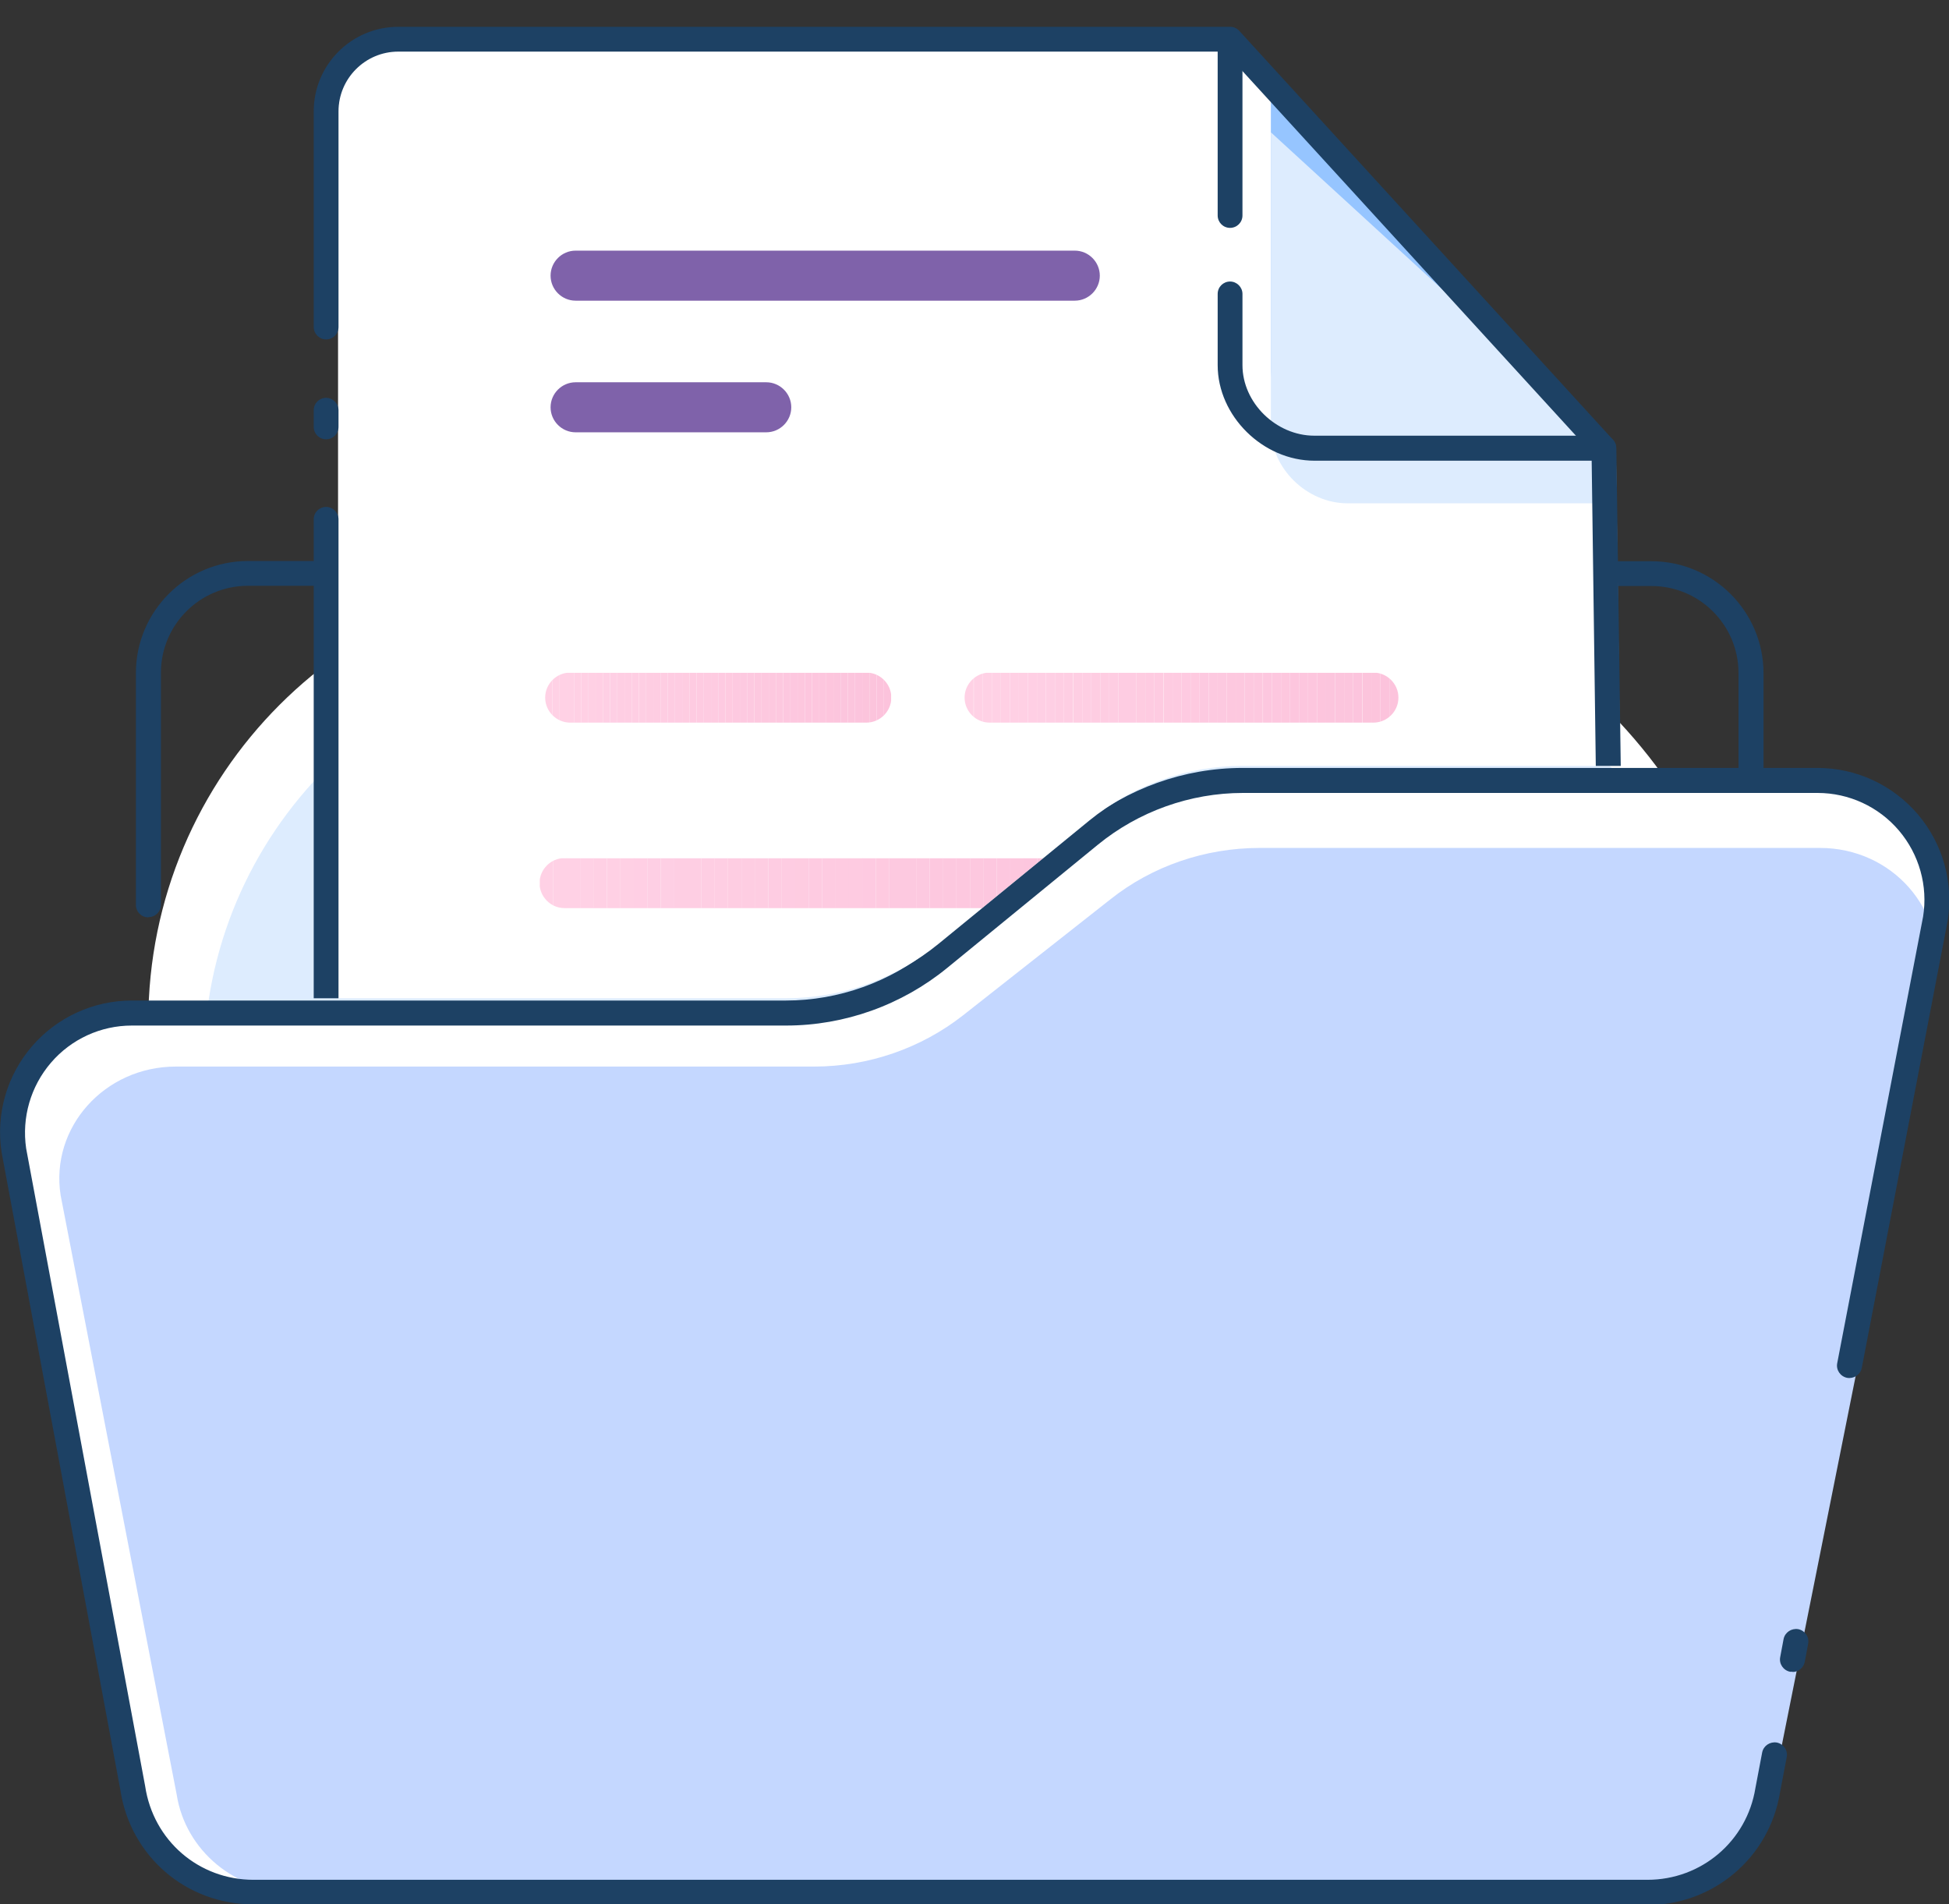 <?xml version="1.0" encoding="UTF-8"?>
<svg id="Layer_2" xmlns="http://www.w3.org/2000/svg" xmlns:xlink="http://www.w3.org/1999/xlink" viewBox="0 0 86.48 84.49">
  <rect x="0" y="0" width="86.48" height="84.49" fill="#333333" stroke="none"/>
  <defs>
    <style>
      .cls-1 {
        fill: #91c2ff;
      }

      .cls-2 {
        fill: #fe60a5;
      }

      .cls-3 {
        fill: #ff65a8;
      }

      .cls-4 {
        fill: #fc589f;
      }

      .cls-5 {
        fill: #f84694;
      }

      .cls-6 {
        isolation: isolate;
        opacity: .3;
      }

      .cls-7 {
        fill: #f74090;
      }

      .cls-8 {
        fill: #f5388a;
      }

      .cls-9 {
        fill: #ff64a8;
      }

      .cls-10 {
        fill: #f5378a;
      }

      .cls-11 {
        fill: #f74190;
      }

      .cls-12 {
        fill: #fc5aa1;
      }

      .cls-13 {
        fill: #7f62aa;
      }

      .cls-14 {
        fill: #fc569e;
      }

      .cls-15 {
        fill: #f94795;
      }

      .cls-16 {
        fill: #fff;
      }

      .cls-17 {
        fill: #fb519b;
      }

      .cls-18 {
        fill: #fa4d99;
      }

      .cls-19 {
        fill: #fe5fa4;
      }

      .cls-20 {
        fill: #f84493;
      }

      .cls-21 {
        fill: #fd5ea4;
      }

      .cls-22 {
        fill: none;
      }

      .cls-23 {
        fill: #fb529b;
      }

      .cls-24 {
        fill: #f63c8d;
      }

      .cls-25 {
        fill: #fb539c;
      }

      .cls-26 {
        fill: #fb549d;
      }

      .cls-27 {
        fill: #96c5ff;
      }

      .cls-28 {
        clip-path: url(#clippath-1);
      }

      .cls-29 {
        fill: #ddecfe;
      }

      .cls-30 {
        fill: #f84392;
      }

      .cls-31 {
        fill: #f6398b;
      }

      .cls-32 {
        fill: #f94996;
      }

      .cls-33 {
        fill: #c4d7ff;
      }

      .cls-34 {
        fill: #fe62a6;
      }

      .cls-35 {
        clip-path: url(#clippath-3);
      }

      .cls-36 {
        fill: #fc579f;
      }

      .cls-37 {
        fill: #fc59a0;
      }

      .cls-38 {
        fill: #fa4f99;
      }

      .cls-39 {
        fill: #fa509a;
      }

      .cls-40 {
        fill: #fe61a6;
      }

      .cls-41 {
        fill: #f73f8f;
      }

      .cls-42 {
        fill: #fb559d;
      }

      .cls-43 {
        fill: #f63a8c;
      }

      .cls-44 {
        fill: #f73e8e;
      }

      .cls-45 {
        fill: #f63d8e;
      }

      .cls-46 {
        fill: #f63b8c;
      }

      .cls-47 {
        fill: #fd5ba2;
      }

      .cls-48 {
        fill: #f94895;
      }

      .cls-49 {
        fill: #ff66a9;
      }

      .cls-50 {
        fill: #fd5da3;
      }

      .cls-51 {
        fill: #f53689;
      }

      .cls-52 {
        fill: #f84593;
      }

      .cls-53 {
        fill: #fd5ca2;
      }

      .cls-54 {
        fill: #1676ee;
      }

      .cls-55 {
        fill: #1d4164;
      }

      .cls-56 {
        clip-path: url(#clippath-2);
      }

      .cls-57 {
        fill: #f84291;
      }

      .cls-58 {
        fill: #f94b97;
      }

      .cls-59 {
        fill: #fe63a7;
      }

      .cls-60 {
        fill: #fa4c98;
      }

      .cls-61 {
        clip-path: url(#clippath);
      }

      .cls-62 {
        fill: #f94a97;
      }
    </style>
    <clipPath id="clippath">
      <path class="cls-22" d="M80.63,33.98h-25.5c-2.48,0-4.87.86-6.79,2.42l-6.69,5.47c-1.92,1.57-4.31,2.42-6.79,2.42H5.85c-3.24,0-5.72,2.88-5.24,6.08L9.73.52c.4,2.65,2.67-.52,5.35-.52h61.85c2.65,0,4.91,3.2,5.34.59l3.59,39.54c.53-3.22-1.96-6.15-5.23-6.15Z"/>
    </clipPath>
    <clipPath id="clippath-1">
      <path class="cls-22" d="M51.47,40.29h-26.42c-.61,0-1.11-.5-1.11-1.11s.5-1.11,1.11-1.11h26.42c.61,0,1.11.5,1.11,1.11s-.5,1.11-1.11,1.11Z"/>
    </clipPath>
    <clipPath id="clippath-2">
      <path class="cls-22" d="M60.94,32.06h-17.03c-.61,0-1.11-.5-1.11-1.11s.5-1.11,1.11-1.11h17.03c.61,0,1.11.5,1.11,1.11s-.5,1.11-1.11,1.11Z"/>
    </clipPath>
    <clipPath id="clippath-3">
      <path class="cls-22" d="M38.44,32.06h-13.14c-.61,0-1.11-.5-1.11-1.11s.5-1.11,1.11-1.11h13.14c.61,0,1.11.5,1.11,1.11s-.5,1.11-1.11,1.11Z"/>
    </clipPath>
  </defs>
  <g id="Layer_1-2" data-name="Layer_1">
    <g id="Folder">
      <g>
        <rect class="cls-16" x="6.58" y="25.44" width="71.11" height="48.17" rx="19.9" ry="19.9"/>
        <rect class="cls-29" x="9.04" y="28.64" width="68.64" height="44.97" rx="18.58" ry="18.58"/>
        <path class="cls-55" d="M6.58,40.7c-.31,0-.55-.25-.55-.55v-10.29c0-2.74,2.23-4.97,4.97-4.97h15.98c.31,0,.55.25.55.55s-.25.55-.55.55h-15.98c-2.13,0-3.86,1.73-3.86,3.86v10.29c0,.31-.25.55-.55.55Z"/>
        <path class="cls-54" d="M73.27,75.27H10.99c-3.35,0-6.08-2.73-6.08-6.08v-20.47c0-.92.74-1.66,1.66-1.66s1.66.74,1.66,1.66v20.47c0,1.52,1.24,2.75,2.75,2.75h62.28c1.52,0,2.75-1.24,2.75-2.75v-18.83c0-.92.74-1.66,1.66-1.66s1.66.74,1.66,1.66v18.83c0,3.35-2.73,6.08-6.08,6.08Z"/>
        <path class="cls-55" d="M77.69,45.7c-.31,0-.55-.25-.55-.55v-15.29c0-2.13-1.73-3.86-3.86-3.86h-35.73c-.31,0-.55-.25-.55-.55s.25-.55.55-.55h35.73c2.74,0,4.97,2.23,4.97,4.97v15.29c0,.31-.25.55-.55.55Z"/>
        <path class="cls-54" d="M31.9,27.1h-.16c-.92,0-1.66-.74-1.66-1.66s.74-1.66,1.66-1.66h.16c.92,0,1.66.74,1.66,1.66s-.74,1.66-1.66,1.66Z"/>
        <path class="cls-16" d="M80.63,34.62h-25.5c-2.48,0-4.87.86-6.79,2.42l-6.69,5.47c-1.92,1.57-4.31,2.42-6.79,2.42H5.85c-3.24,0-5.72,2.88-5.24,6.08l5.28,28.31c.4,2.65,2.67,4.61,5.35,4.61h61.85c2.65,0,4.91-1.92,5.34-4.54l7.43-38.63c.53-3.22-1.96-6.15-5.23-6.15Z"/>
        <path class="cls-33" d="M82.45,60.47l3.41-17.08c.51-3.03-1.91-5.77-5.1-5.77h-24.87c-2.41,0-4.76.8-6.62,2.28l-6.53,5.14c-1.87,1.47-4.21,2.28-6.62,2.28H7.8c-3.16,0-5.58,2.7-5.11,5.71l5.15,26.59c.39,2.49,2.61,4.33,5.22,4.33h60.34c2.59,0,4.79-1.8,5.21-4.26l3.84-19.2"/>
        <path class="cls-55" d="M79.54,74.17s-.07,0-.11,0c-.3-.06-.5-.35-.44-.65l.15-.8c.06-.3.35-.49.65-.44.3.06.5.35.44.65l-.15.8c-.05.26-.28.45-.54.45Z"/>
        <path class="cls-55" d="M73.09,84.49H11.24c-2.98,0-5.46-2.14-5.9-5.08L.07,51.12c-.26-1.71.24-3.41,1.35-4.7,1.11-1.29,2.73-2.03,4.43-2.03h29.02c2.34,0,4.63-.82,6.44-2.3l6.69-5.47c2.01-1.64,4.54-2.55,7.14-2.55h25.5c1.72,0,3.34.75,4.46,2.06,1.11,1.31,1.59,3.03,1.32,4.73l-3.81,19.83c-.06.3-.35.49-.65.44-.3-.06-.5-.35-.44-.65l3.81-19.81c.22-1.36-.17-2.76-1.07-3.82-.9-1.06-2.22-1.67-3.61-1.67h-25.5c-2.34,0-4.63.82-6.44,2.3l-6.69,5.47c-2.01,1.64-4.54,2.55-7.14,2.55H5.85c-1.38,0-2.69.6-3.59,1.65-.9,1.05-1.3,2.43-1.1,3.8l5.28,28.29c.36,2.42,2.38,4.16,4.81,4.16h61.85c2.39,0,4.41-1.71,4.79-4.07l.3-1.58c.06-.3.35-.49.65-.44.3.06.5.35.44.65l-.3,1.57c-.47,2.88-2.95,4.99-5.88,4.99Z"/>
      </g>
      <g class="cls-61">
        <g>
          <path class="cls-16" d="M71.51,45.14l-26.43,26.43h-26.88c-1.77,0-3.2-1.43-3.2-3.2V4.94c0-1.77,1.43-3.2,3.2-3.2h36.91l16.59,18.15.33,24.74"/>
          <path class="cls-1" d="M45.31,57.3h-12.48c-.92,0-1.66-.74-1.66-1.66s.74-1.66,1.66-1.66h12.48c.92,0,1.66.74,1.66,1.66s-.74,1.66-1.66,1.66Z"/>
          <path class="cls-1" d="M29.44,57.3h-4.87c-.92,0-1.66-.74-1.66-1.66s.74-1.66,1.66-1.66h4.87c.92,0,1.66.74,1.66,1.66s-.74,1.66-1.66,1.66Z"/>
          <path class="cls-1" d="M60.46,49.08h-12.38c-.92,0-1.66-.74-1.66-1.66s.74-1.66,1.66-1.66h12.38c.92,0,1.66.74,1.66,1.66s-.74,1.66-1.66,1.66Z"/>
          <path class="cls-1" d="M42.87,49.08h-18.05c-.92,0-1.66-.74-1.66-1.66s.74-1.66,1.66-1.66h18.05c.92,0,1.66.74,1.66,1.66s-.74,1.66-1.66,1.66Z"/>
          <path class="cls-1" d="M61.05,40.85h-4.33c-.92,0-1.66-.74-1.66-1.66s.74-1.66,1.66-1.66h4.33c.92,0,1.66.74,1.66,1.66s-.74,1.66-1.66,1.66Z"/>
          <g class="cls-6">
            <g class="cls-28">
              <rect class="cls-49" x="23.95" y="38.08" width=".6" height="2.21"/>
              <rect class="cls-3" x="24.55" y="38.08" width=".6" height="2.21"/>
              <rect class="cls-9" x="25.14" y="38.08" width=".6" height="2.21"/>
              <rect class="cls-59" x="25.74" y="38.08" width=".6" height="2.21"/>
              <rect class="cls-34" x="26.33" y="38.08" width=".6" height="2.21"/>
              <rect class="cls-40" x="26.93" y="38.08" width=".6" height="2.21"/>
              <rect class="cls-2" x="27.53" y="38.08" width=".6" height="2.21"/>
              <rect class="cls-19" x="28.12" y="38.08" width=".6" height="2.21"/>
              <rect class="cls-21" x="28.72" y="38.08" width=".6" height="2.21"/>
              <rect class="cls-50" x="29.32" y="38.08" width=".6" height="2.21"/>
              <rect class="cls-53" x="29.91" y="38.08" width=".6" height="2.21"/>
              <rect class="cls-47" x="30.51" y="38.08" width=".6" height="2.21"/>
              <rect class="cls-12" x="31.11" y="38.08" width=".6" height="2.21"/>
              <rect class="cls-37" x="31.7" y="38.08" width=".6" height="2.21"/>
              <rect class="cls-4" x="32.3" y="38.08" width=".6" height="2.21"/>
              <rect class="cls-36" x="32.9" y="38.08" width=".6" height="2.21"/>
              <rect class="cls-14" x="33.49" y="38.08" width=".6" height="2.21"/>
              <rect class="cls-42" x="34.09" y="38.08" width=".6" height="2.21"/>
              <rect class="cls-26" x="34.69" y="38.08" width=".6" height="2.21"/>
              <rect class="cls-25" x="35.28" y="38.08" width=".6" height="2.21"/>
              <rect class="cls-23" x="35.88" y="38.08" width=".6" height="2.21"/>
              <rect class="cls-17" x="36.48" y="38.08" width=".6" height="2.21"/>
              <rect class="cls-39" x="37.07" y="38.08" width=".6" height="2.21"/>
              <rect class="cls-38" x="37.67" y="38.08" width=".6" height="2.21"/>
              <rect class="cls-18" x="38.26" y="38.08" width=".6" height="2.21"/>
              <rect class="cls-60" x="38.86" y="38.08" width=".6" height="2.21"/>
              <rect class="cls-58" x="39.46" y="38.08" width=".6" height="2.21"/>
              <rect class="cls-62" x="40.05" y="38.08" width=".6" height="2.21"/>
              <rect class="cls-32" x="40.65" y="38.08" width=".6" height="2.21"/>
              <rect class="cls-48" x="41.25" y="38.08" width=".6" height="2.21"/>
              <rect class="cls-15" x="41.84" y="38.08" width=".6" height="2.21"/>
              <rect class="cls-5" x="42.44" y="38.08" width=".6" height="2.21"/>
              <rect class="cls-52" x="43.04" y="38.08" width=".6" height="2.21"/>
              <rect class="cls-20" x="43.63" y="38.08" width=".6" height="2.21"/>
              <rect class="cls-30" x="44.23" y="38.08" width=".6" height="2.21"/>
              <rect class="cls-57" x="44.83" y="38.08" width=".6" height="2.21"/>
              <rect class="cls-11" x="45.42" y="38.08" width=".6" height="2.21"/>
              <rect class="cls-7" x="46.02" y="38.08" width=".6" height="2.21"/>
              <rect class="cls-41" x="46.62" y="38.08" width=".6" height="2.21"/>
              <rect class="cls-44" x="47.21" y="38.08" width=".6" height="2.21"/>
              <rect class="cls-45" x="47.81" y="38.08" width=".6" height="2.21"/>
              <rect class="cls-24" x="48.41" y="38.08" width=".6" height="2.21"/>
              <rect class="cls-46" x="49" y="38.08" width=".6" height="2.21"/>
              <rect class="cls-43" x="49.6" y="38.08" width=".6" height="2.21"/>
              <rect class="cls-31" x="50.19" y="38.08" width=".6" height="2.21"/>
              <rect class="cls-8" x="50.79" y="38.08" width=".6" height="2.21"/>
              <rect class="cls-10" x="51.39" y="38.08" width=".6" height="2.21"/>
              <rect class="cls-51" x="51.98" y="38.08" width=".6" height="2.21"/>
            </g>
          </g>
          <g class="cls-6">
            <g class="cls-56">
              <rect class="cls-49" x="42.8" y="29.85" width=".4" height="2.21"/>
              <rect class="cls-3" x="43.21" y="29.85" width=".4" height="2.21"/>
              <rect class="cls-9" x="43.61" y="29.85" width=".4" height="2.21"/>
              <rect class="cls-59" x="44.01" y="29.85" width=".4" height="2.21"/>
              <rect class="cls-34" x="44.41" y="29.85" width=".4" height="2.21"/>
              <rect class="cls-40" x="44.81" y="29.85" width=".4" height="2.21"/>
              <rect class="cls-2" x="45.21" y="29.85" width=".4" height="2.21"/>
              <rect class="cls-19" x="45.61" y="29.85" width=".4" height="2.21"/>
              <rect class="cls-21" x="46.01" y="29.85" width=".4" height="2.21"/>
              <rect class="cls-50" x="46.41" y="29.85" width=".4" height="2.21"/>
              <rect class="cls-53" x="46.81" y="29.85" width=".4" height="2.21"/>
              <rect class="cls-47" x="47.21" y="29.85" width=".4" height="2.21"/>
              <rect class="cls-12" x="47.62" y="29.85" width=".4" height="2.21"/>
              <rect class="cls-37" x="48.02" y="29.85" width=".4" height="2.21"/>
              <rect class="cls-4" x="48.42" y="29.85" width=".4" height="2.21"/>
              <rect class="cls-36" x="48.82" y="29.85" width=".4" height="2.21"/>
              <rect class="cls-14" x="49.22" y="29.85" width=".4" height="2.21"/>
              <rect class="cls-42" x="49.62" y="29.85" width=".4" height="2.21"/>
              <rect class="cls-26" x="50.02" y="29.85" width=".4" height="2.21"/>
              <rect class="cls-25" x="50.42" y="29.85" width=".4" height="2.21"/>
              <rect class="cls-23" x="50.82" y="29.85" width=".4" height="2.21"/>
              <rect class="cls-17" x="51.22" y="29.85" width=".4" height="2.21"/>
              <rect class="cls-39" x="51.63" y="29.85" width=".4" height="2.21"/>
              <rect class="cls-38" x="52.03" y="29.85" width=".4" height="2.21"/>
              <rect class="cls-18" x="52.43" y="29.85" width=".4" height="2.21"/>
              <rect class="cls-60" x="52.83" y="29.85" width=".4" height="2.21"/>
              <rect class="cls-58" x="53.23" y="29.85" width=".4" height="2.21"/>
              <rect class="cls-62" x="53.63" y="29.85" width=".4" height="2.21"/>
              <rect class="cls-32" x="54.03" y="29.85" width=".4" height="2.21"/>
              <rect class="cls-48" x="54.43" y="29.85" width=".4" height="2.21"/>
              <rect class="cls-15" x="54.83" y="29.85" width=".4" height="2.21"/>
              <rect class="cls-5" x="55.23" y="29.85" width=".4" height="2.21"/>
              <rect class="cls-52" x="55.63" y="29.85" width=".4" height="2.21"/>
              <rect class="cls-20" x="56.04" y="29.85" width=".4" height="2.21"/>
              <rect class="cls-30" x="56.44" y="29.85" width=".4" height="2.21"/>
              <rect class="cls-57" x="56.84" y="29.85" width=".4" height="2.21"/>
              <rect class="cls-11" x="57.24" y="29.85" width=".4" height="2.21"/>
              <rect class="cls-7" x="57.64" y="29.85" width=".4" height="2.21"/>
              <rect class="cls-41" x="58.04" y="29.85" width=".4" height="2.21"/>
              <rect class="cls-44" x="58.44" y="29.85" width=".4" height="2.21"/>
              <rect class="cls-45" x="58.84" y="29.85" width=".4" height="2.21"/>
              <rect class="cls-24" x="59.24" y="29.85" width=".4" height="2.21"/>
              <rect class="cls-46" x="59.64" y="29.85" width=".4" height="2.21"/>
              <rect class="cls-43" x="60.04" y="29.85" width=".4" height="2.21"/>
              <rect class="cls-31" x="60.45" y="29.85" width=".4" height="2.21"/>
              <rect class="cls-8" x="60.85" y="29.85" width=".4" height="2.21"/>
              <rect class="cls-10" x="61.25" y="29.85" width=".4" height="2.21"/>
              <rect class="cls-51" x="61.65" y="29.85" width=".4" height="2.21"/>
            </g>
          </g>
          <g class="cls-6">
            <g class="cls-35">
              <rect class="cls-49" x="24.19" y="29.85" width=".32" height="2.21"/>
              <rect class="cls-3" x="24.51" y="29.85" width=".32" height="2.21"/>
              <rect class="cls-9" x="24.83" y="29.85" width=".32" height="2.21"/>
              <rect class="cls-59" x="25.15" y="29.85" width=".32" height="2.21"/>
              <rect class="cls-34" x="25.47" y="29.85" width=".32" height="2.21"/>
              <rect class="cls-40" x="25.79" y="29.85" width=".32" height="2.21"/>
              <rect class="cls-2" x="26.11" y="29.85" width=".32" height="2.21"/>
              <rect class="cls-19" x="26.43" y="29.85" width=".32" height="2.21"/>
              <rect class="cls-21" x="26.75" y="29.85" width=".32" height="2.21"/>
              <rect class="cls-50" x="27.07" y="29.85" width=".32" height="2.21"/>
              <rect class="cls-53" x="27.39" y="29.85" width=".32" height="2.21"/>
              <rect class="cls-47" x="27.71" y="29.85" width=".32" height="2.21"/>
              <rect class="cls-12" x="28.03" y="29.85" width=".32" height="2.21"/>
              <rect class="cls-37" x="28.35" y="29.85" width=".32" height="2.21"/>
              <rect class="cls-4" x="28.67" y="29.85" width=".32" height="2.21"/>
              <rect class="cls-36" x="28.99" y="29.85" width=".32" height="2.21"/>
              <rect class="cls-14" x="29.31" y="29.85" width=".32" height="2.21"/>
              <rect class="cls-42" x="29.63" y="29.85" width=".32" height="2.21"/>
              <rect class="cls-26" x="29.95" y="29.85" width=".32" height="2.21"/>
              <rect class="cls-25" x="30.27" y="29.85" width=".32" height="2.21"/>
              <rect class="cls-23" x="30.59" y="29.85" width=".32" height="2.21"/>
              <rect class="cls-17" x="30.91" y="29.85" width=".32" height="2.21"/>
              <rect class="cls-39" x="31.23" y="29.85" width=".32" height="2.21"/>
              <rect class="cls-38" x="31.55" y="29.85" width=".32" height="2.21"/>
              <rect class="cls-18" x="31.87" y="29.85" width=".32" height="2.21"/>
              <rect class="cls-60" x="32.19" y="29.85" width=".32" height="2.21"/>
              <rect class="cls-58" x="32.51" y="29.85" width=".32" height="2.21"/>
              <rect class="cls-62" x="32.83" y="29.85" width=".32" height="2.21"/>
              <rect class="cls-32" x="33.15" y="29.85" width=".32" height="2.21"/>
              <rect class="cls-48" x="33.47" y="29.85" width=".32" height="2.21"/>
              <rect class="cls-15" x="33.79" y="29.85" width=".32" height="2.21"/>
              <rect class="cls-5" x="34.11" y="29.85" width=".32" height="2.21"/>
              <rect class="cls-52" x="34.43" y="29.85" width=".32" height="2.21"/>
              <rect class="cls-20" x="34.75" y="29.85" width=".32" height="2.21"/>
              <rect class="cls-30" x="35.07" y="29.85" width=".32" height="2.21"/>
              <rect class="cls-57" x="35.39" y="29.85" width=".32" height="2.21"/>
              <rect class="cls-11" x="35.71" y="29.85" width=".32" height="2.21"/>
              <rect class="cls-7" x="36.03" y="29.85" width=".32" height="2.21"/>
              <rect class="cls-41" x="36.34" y="29.85" width=".32" height="2.21"/>
              <rect class="cls-44" x="36.66" y="29.85" width=".32" height="2.21"/>
              <rect class="cls-45" x="36.98" y="29.85" width=".32" height="2.21"/>
              <rect class="cls-24" x="37.3" y="29.85" width=".32" height="2.21"/>
              <rect class="cls-46" x="37.62" y="29.85" width=".32" height="2.21"/>
              <rect class="cls-43" x="37.94" y="29.85" width=".32" height="2.21"/>
              <rect class="cls-31" x="38.26" y="29.85" width=".32" height="2.21"/>
              <rect class="cls-8" x="38.58" y="29.85" width=".32" height="2.21"/>
              <rect class="cls-10" x="38.9" y="29.85" width=".32" height="2.21"/>
              <rect class="cls-51" x="39.22" y="29.85" width=".32" height="2.21"/>
            </g>
          </g>
          <path class="cls-13" d="M47.69,13.34h-22.15c-.61,0-1.11-.5-1.11-1.11s.5-1.11,1.11-1.11h22.15c.61,0,1.11.5,1.11,1.11s-.5,1.11-1.11,1.11Z"/>
          <path class="cls-13" d="M34,19.18h-8.46c-.61,0-1.11-.5-1.11-1.11s.5-1.11,1.11-1.11h8.46c.61,0,1.11.5,1.11,1.11s-.5,1.11-1.11,1.11Z"/>
          <path class="cls-16" d="M54.58,1.77v14.43c0,1.98,1.76,3.68,3.75,3.68h12.84"/>
          <path class="cls-27" d="M56.39,3.21v13.11c0,1.8,1.6,3.35,3.4,3.35h11.67"/>
          <path class="cls-29" d="M56.39,5.87v13.11c0,1.8,1.6,3.35,3.4,3.35h11.67v-2.65"/>
          <path class="cls-55" d="M71.17,20.44h-12.84c-2.29,0-4.3-1.98-4.3-4.24v-3.16c0-.31.25-.55.55-.55s.55.25.55.55v3.16c0,1.67,1.49,3.13,3.19,3.13h12.84c.31,0,.55.25.55.55s-.25.55-.55.55Z"/>
          <path class="cls-55" d="M54.58,10.11c-.31,0-.55-.25-.55-.55V1.77c0-.31.25-.55.55-.55s.55.25.55.55v7.79c0,.31-.25.55-.55.55Z"/>
          <path class="cls-55" d="M14.47,19.49c-.31,0-.55-.25-.55-.55v-.74c0-.31.25-.55.55-.55s.55.25.55.55v.74c0,.31-.25.55-.55.55Z"/>
          <path class="cls-55" d="M50.6,72.13H17.67c-2.07,0-3.75-1.68-3.75-3.75V23.04c0-.31.25-.55.55-.55s.55.25.55.55v45.33c0,1.46,1.19,2.65,2.65,2.65h32.93c.31,0,.55.25.55.55s-.25.55-.55.55Z"/>
          <path class="cls-55" d="M71.47,42.83c-.3,0-.55-.24-.55-.55l-.3-22.19L54.34,2.29H17.67c-1.46,0-2.65,1.19-2.65,2.65v9.57c0,.31-.25.55-.55.55s-.55-.25-.55-.55V4.94c0-2.07,1.68-3.75,3.75-3.75h36.91c.16,0,.3.06.41.18l16.59,18.15c.09.1.14.23.14.37l.31,22.4c0,.31-.24.56-.55.56h0Z"/>
        </g>
      </g>
    </g>
  </g>
</svg>